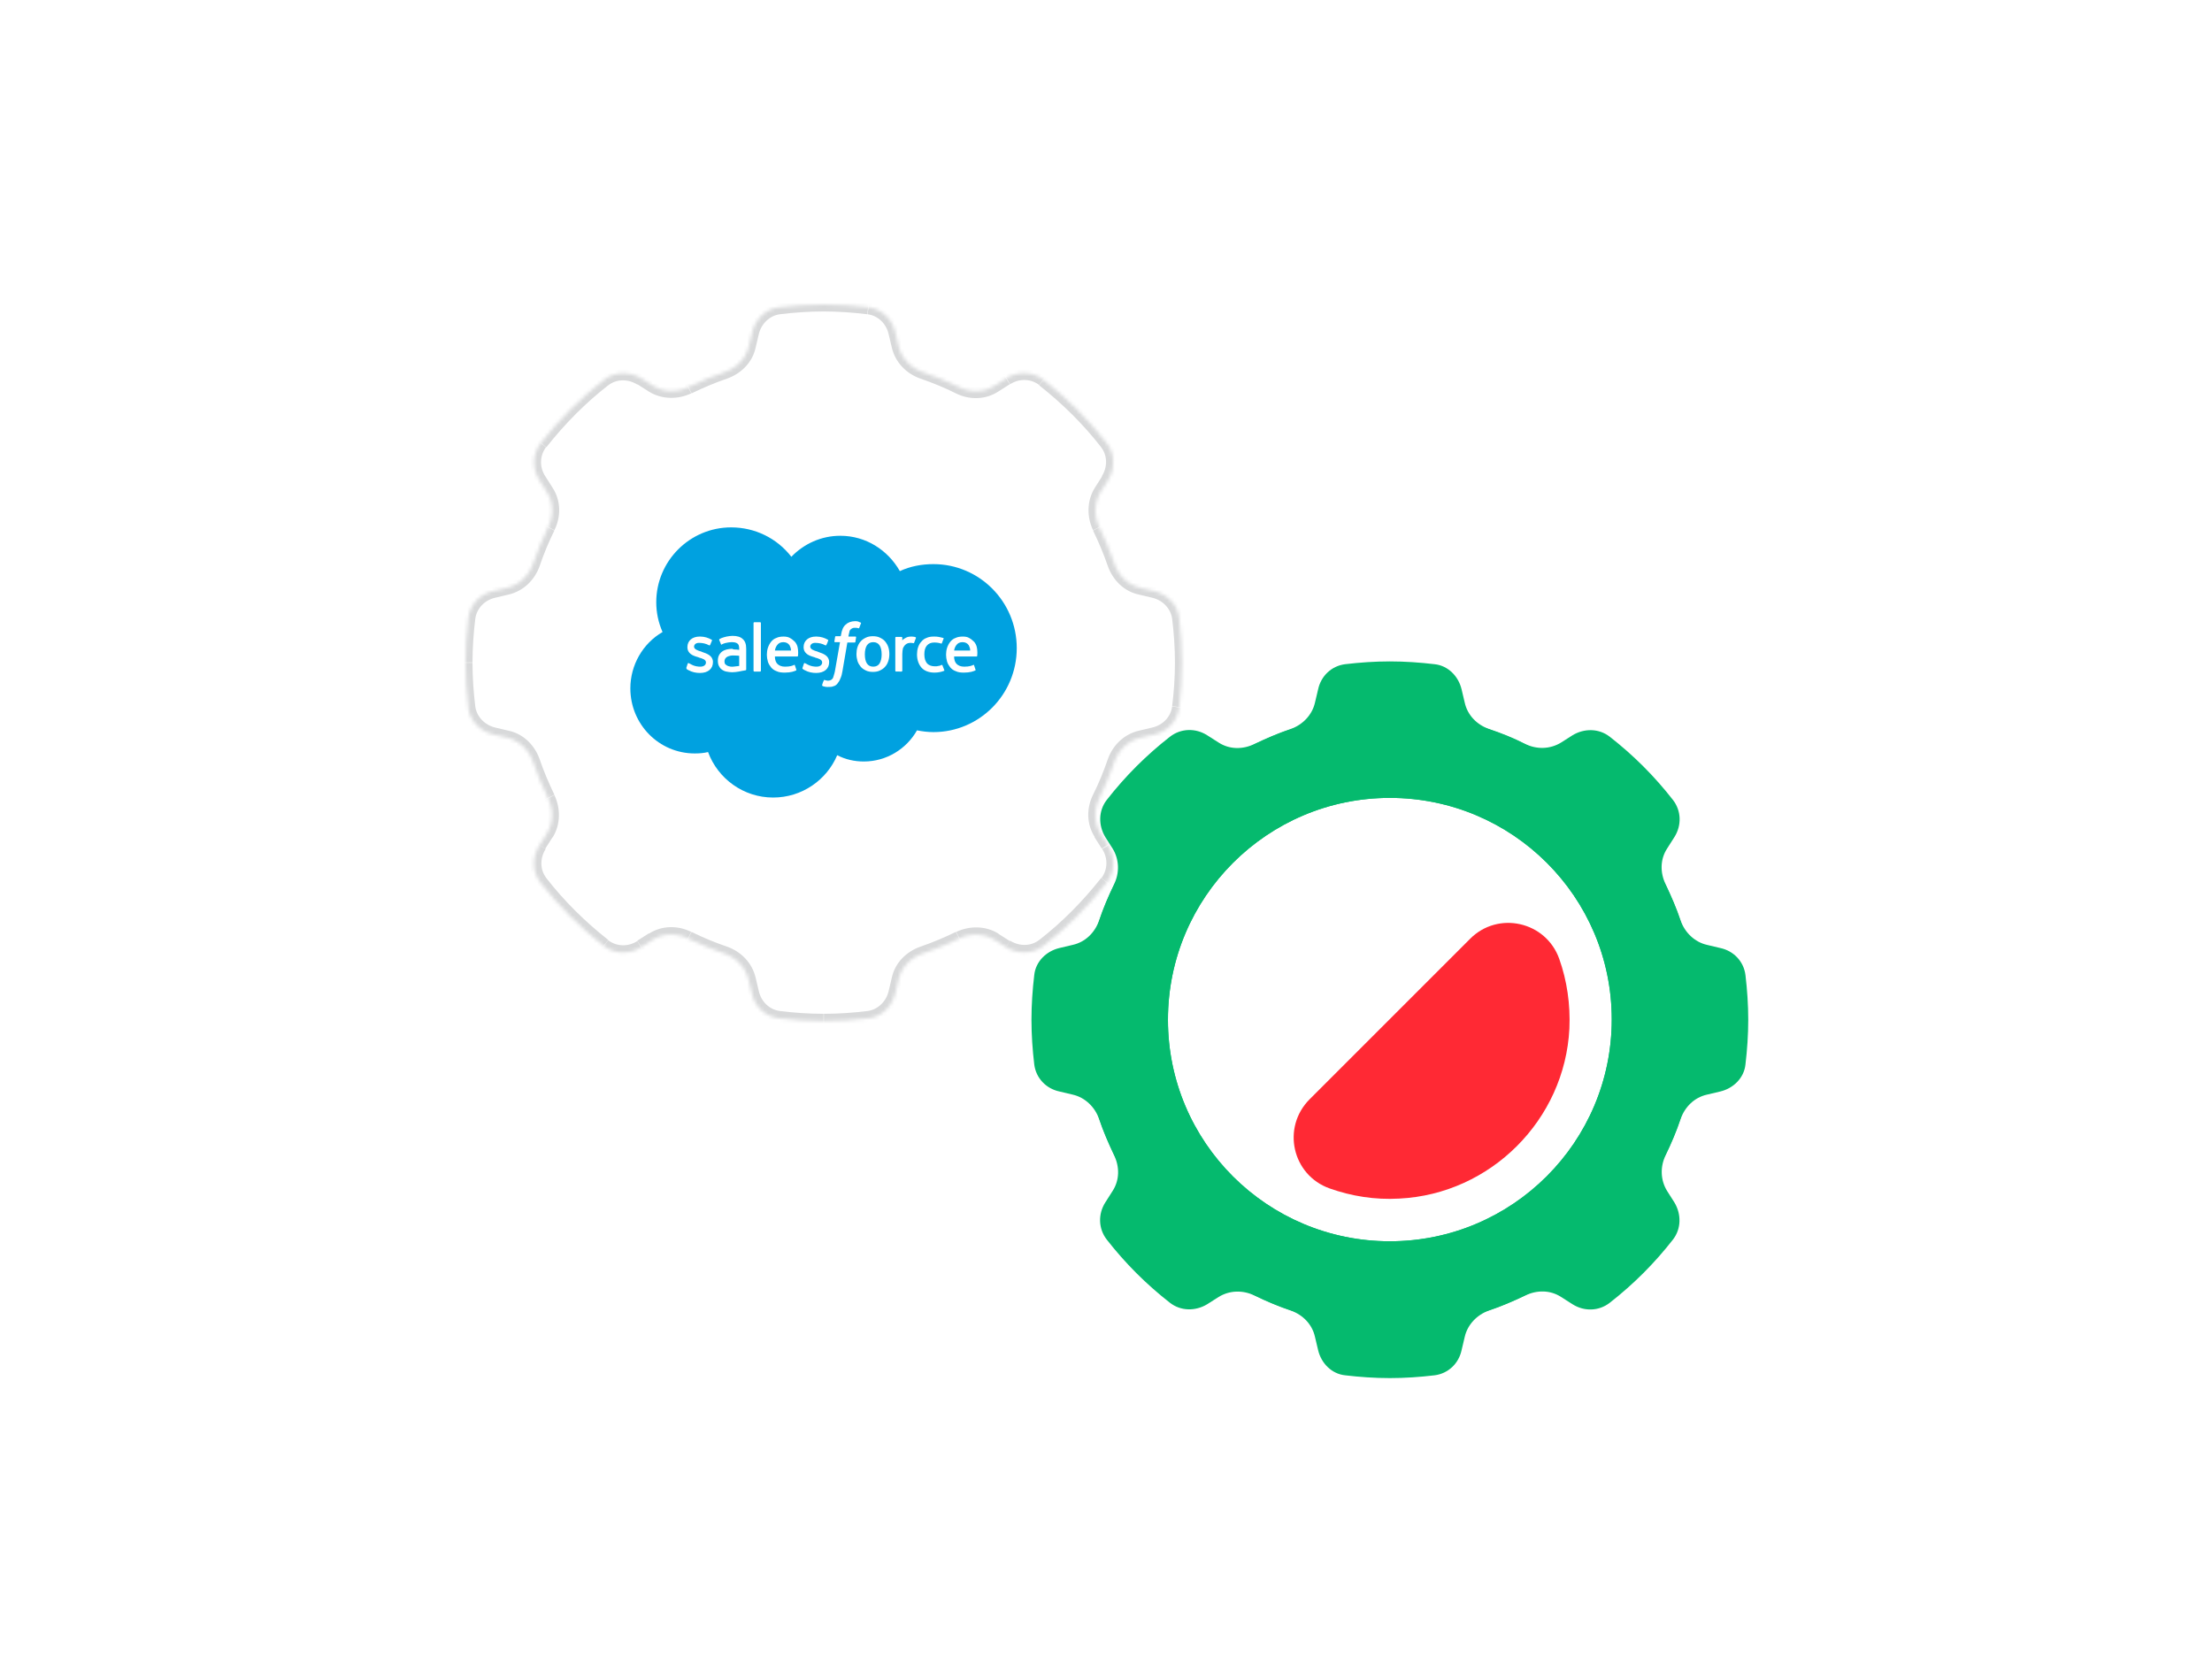 <?xml version="1.0" encoding="utf-8"?>
<!-- Generator: Adobe Illustrator 24.1.0, SVG Export Plug-In . SVG Version: 6.00 Build 0)  -->
<svg version="1.1" id="Layer_1" xmlns="http://www.w3.org/2000/svg" xmlns:xlink="http://www.w3.org/1999/xlink" x="0px" y="0px"
	 viewBox="0 0 632 480" style="enable-background:new 0 0 632 480;" xml:space="preserve">
<style type="text/css">
	.st0{fill-rule:evenodd;clip-rule:evenodd;fill:#FFFFFF;}
	.st1{fill-rule:evenodd;clip-rule:evenodd;fill:#FFFFFF;filter:url(#Adobe_OpacityMaskFilter);}
	.st2{mask:url(#path-2-inside-1_1_);fill:#D8D9DA;}
	.st3{fill:#FFFFFF;}
	.st4{fill-rule:evenodd;clip-rule:evenodd;fill:#05BA6E;}
	.st5{fill:#FF2934;}
	.st6{fill-rule:evenodd;clip-rule:evenodd;fill:#00A1E0;}
</style>
<g>
	<path class="st0" d="M248.1,87.8c3.9,0.5,6.9,3.4,7.7,7.2l0.9,3.8c0.8,3.5,3.5,6.3,6.9,7.5c3.6,1.2,7,2.7,10.4,4.3
		c3.3,1.6,7.1,1.6,10.2-0.4l3.3-2.1c3.3-2.1,7.5-2,10.6,0.4c6.8,5.3,12.8,11.3,18.1,18.1c2.4,3.1,2.4,7.3,0.4,10.6l-2.1,3.3
		c-1.9,3.1-2,6.9-0.4,10.2c1.6,3.3,3.1,6.8,4.3,10.4c1.2,3.4,3.9,6.1,7.5,6.9l3.8,0.9c3.8,0.9,6.8,3.9,7.2,7.7
		c0.5,4.2,0.8,8.5,0.8,12.8c0,4.3-0.3,8.6-0.8,12.8c-0.5,3.9-3.4,6.9-7.2,7.7l-3.8,0.9c-3.5,0.8-6.3,3.5-7.5,6.9
		c-1.2,3.6-2.7,7-4.3,10.4c-1.6,3.3-1.6,7.1,0.4,10.2l2.1,3.3c2.1,3.3,2,7.5-0.4,10.6c-5.3,6.8-11.3,12.8-18.1,18.1
		c-3.1,2.4-7.3,2.4-10.6,0.4l-3.3-2.1c-3.1-1.9-6.9-2-10.2-0.4c-3.3,1.6-6.8,3.1-10.4,4.3c-3.4,1.2-6.1,3.9-6.9,7.5l-0.9,3.8
		c-0.9,3.8-3.9,6.8-7.7,7.2c-4.2,0.5-8.5,0.8-12.8,0.8c-4.3,0-8.6-0.3-12.8-0.8c-3.9-0.5-6.9-3.4-7.7-7.2l-0.9-3.8
		c-0.8-3.5-3.5-6.3-6.9-7.5c-3.6-1.2-7-2.7-10.4-4.3c-3.3-1.6-7.1-1.6-10.2,0.4l-3.3,2.1c-3.3,2.1-7.5,2-10.6-0.4
		c-6.8-5.3-12.8-11.3-18.1-18.1c-2.4-3.1-2.4-7.3-0.3-10.6l2.1-3.3c1.9-3.1,2-6.9,0.4-10.2c-1.6-3.3-3.1-6.8-4.3-10.4
		c-1.2-3.4-3.9-6.1-7.5-6.9l-3.8-0.9c-3.8-0.9-6.8-3.9-7.2-7.7c-0.5-4.2-0.8-8.5-0.8-12.8c0-4.3,0.3-8.6,0.8-12.8
		c0.5-3.9,3.4-6.9,7.2-7.7l3.8-0.9c3.5-0.8,6.3-3.5,7.5-6.9c1.2-3.6,2.7-7,4.3-10.4c1.6-3.3,1.6-7.1-0.4-10.2l-2.1-3.3
		c-2.1-3.3-2-7.5,0.4-10.6c5.3-6.8,11.3-12.8,18.1-18.1c3.1-2.4,7.3-2.4,10.6-0.4l3.3,2.1c3.1,1.9,6.9,2,10.2,0.4
		c3.3-1.6,6.8-3.1,10.4-4.3c3.4-1.2,6.1-3.9,6.9-7.5l0.9-3.8c0.9-3.8,3.9-6.8,7.7-7.2c4.2-0.5,8.5-0.8,12.8-0.8
		C239.7,87,243.9,87.3,248.1,87.8z"/>
	<defs>
		<filter id="Adobe_OpacityMaskFilter" filterUnits="userSpaceOnUse" x="131" y="85" width="208.7" height="208.7">
			<feColorMatrix  type="matrix" values="1 0 0 0 0  0 1 0 0 0  0 0 1 0 0  0 0 0 1 0"/>
		</filter>
	</defs>
	<mask maskUnits="userSpaceOnUse" x="131" y="85" width="208.7" height="208.7" id="path-2-inside-1_1_">
		<path class="st1" d="M248.1,87.8c3.9,0.5,6.9,3.4,7.7,7.2l0.9,3.8c0.8,3.5,3.5,6.3,6.9,7.5c3.6,1.2,7,2.7,10.4,4.3
			c3.3,1.6,7.1,1.6,10.2-0.4l3.3-2.1c3.3-2.1,7.5-2,10.6,0.4c6.8,5.3,12.8,11.3,18.1,18.1c2.4,3.1,2.4,7.3,0.4,10.6l-2.1,3.3
			c-1.9,3.1-2,6.9-0.4,10.2c1.6,3.3,3.1,6.8,4.3,10.4c1.2,3.4,3.9,6.1,7.5,6.9l3.8,0.9c3.8,0.9,6.8,3.9,7.2,7.7
			c0.5,4.2,0.8,8.5,0.8,12.8c0,4.3-0.3,8.6-0.8,12.8c-0.5,3.9-3.4,6.9-7.2,7.7l-3.8,0.9c-3.5,0.8-6.3,3.5-7.5,6.9
			c-1.2,3.6-2.7,7-4.3,10.4c-1.6,3.3-1.6,7.1,0.4,10.2l2.1,3.3c2.1,3.3,2,7.5-0.4,10.6c-5.3,6.8-11.3,12.8-18.1,18.1
			c-3.1,2.4-7.3,2.4-10.6,0.4l-3.3-2.1c-3.1-1.9-6.9-2-10.2-0.4c-3.3,1.6-6.8,3.1-10.4,4.3c-3.4,1.2-6.1,3.9-6.9,7.5l-0.9,3.8
			c-0.9,3.8-3.9,6.8-7.7,7.2c-4.2,0.5-8.5,0.8-12.8,0.8c-4.3,0-8.6-0.3-12.8-0.8c-3.9-0.5-6.9-3.4-7.7-7.2l-0.9-3.8
			c-0.8-3.5-3.5-6.3-6.9-7.5c-3.6-1.2-7-2.7-10.4-4.3c-3.3-1.6-7.1-1.6-10.2,0.4l-3.3,2.1c-3.3,2.1-7.5,2-10.6-0.4
			c-6.8-5.3-12.8-11.3-18.1-18.1c-2.4-3.1-2.4-7.3-0.3-10.6l2.1-3.3c1.9-3.1,2-6.9,0.4-10.2c-1.6-3.3-3.1-6.8-4.3-10.4
			c-1.2-3.4-3.9-6.1-7.5-6.9l-3.8-0.9c-3.8-0.9-6.8-3.9-7.2-7.7c-0.5-4.2-0.8-8.5-0.8-12.8c0-4.3,0.3-8.6,0.8-12.8
			c0.5-3.9,3.4-6.9,7.2-7.7l3.8-0.9c3.5-0.8,6.3-3.5,7.5-6.9c1.2-3.6,2.7-7,4.3-10.4c1.6-3.3,1.6-7.1-0.4-10.2l-2.1-3.3
			c-2.1-3.3-2-7.5,0.4-10.6c5.3-6.8,11.3-12.8,18.1-18.1c3.1-2.4,7.3-2.4,10.6-0.4l3.3,2.1c3.1,1.9,6.9,2,10.2,0.4
			c3.3-1.6,6.8-3.1,10.4-4.3c3.4-1.2,6.1-3.9,6.9-7.5l0.9-3.8c0.9-3.8,3.9-6.8,7.7-7.2c4.2-0.5,8.5-0.8,12.8-0.8
			C239.7,87,243.9,87.3,248.1,87.8z"/>
	</mask>
	<path class="st2" d="M214.8,95l-1.9-0.4L214.8,95z M214,98.8l2,0.4L214,98.8z M172.6,108.5l-1.2-1.6L172.6,108.5z M154.1,137.2
		l-1.7,1.1L154.1,137.2z M156.6,150.7l1.8,0.9L156.6,150.7z M156.2,140.5l1.7-1.1L156.2,140.5z M144.8,168l0.4,2L144.8,168z
		 M152.3,161l-1.9-0.6L152.3,161z M133.8,176.5l-2-0.2L133.8,176.5z M141,168.8l-0.4-2L141,168.8z M141,209.9l-0.4,2L141,209.9z
		 M154.5,252.1l1.6-1.2L154.5,252.1z M154.1,241.5l-1.7-1.1L154.1,241.5z M172.6,270.2l-1.2,1.6L172.6,270.2z M196.7,268.1l-0.9,1.8
		L196.7,268.1z M186.5,268.5l-1.1-1.7L186.5,268.5z M222.5,290.9l0.2-2L222.5,290.9z M214.8,283.7l-2,0.4L214.8,283.7z M263.7,272.4
		l-0.6-1.9L263.7,272.4z M284.2,268.5l-1.1,1.7L284.2,268.5z M274,268.1l0.9,1.8L274,268.1z M298.1,270.2l1.2,1.6L298.1,270.2z
		 M287.5,270.5l-1.1,1.7L287.5,270.5z M316.5,241.5l1.7-1.1L316.5,241.5z M316.2,252.1l1.6,1.2L316.2,252.1z M325.9,210.7l-0.4-2
		L325.9,210.7z M318.4,217.7l-1.9-0.6L318.4,217.7z M318.4,161l1.9-0.6L318.4,161z M325.9,168l-0.4,2L325.9,168z M314.5,140.5
		l-1.7-1.1L314.5,140.5z M314.1,150.7l1.8-0.9L314.1,150.7z M316.5,137.2l-1.7-1.1L316.5,137.2z M287.5,108.1l1.1,1.7L287.5,108.1z
		 M298.1,108.5l-1.2,1.6L298.1,108.5z M274,110.6l0.9-1.8L274,110.6z M284.2,110.2l-1.1-1.7L284.2,110.2z M152.3,217.7l-1.9,0.6
		L152.3,217.7z M144.8,210.7l0.4-2L144.8,210.7z M255.9,95l-2,0.4L255.9,95z M314.1,228l-1.8-0.9L314.1,228z M314.5,238.2l-1.7,1.1
		L314.5,238.2z M156.6,228l-1.8,0.9L156.6,228z M256.7,98.8l-2,0.4L256.7,98.8z M263.7,106.3l-0.6,1.9L263.7,106.3z M258.7,98.4
		l-0.9-3.8l-3.9,0.9l0.9,3.8L258.7,98.4z M274.9,108.8c-3.4-1.7-7-3.2-10.6-4.4l-1.3,3.8c3.5,1.2,6.9,2.6,10.1,4.2L274.9,108.8z
		 M286.4,106.4l-3.3,2.1l2.1,3.4l3.3-2.1L286.4,106.4z M296.9,110.1c6.6,5.2,12.6,11.1,17.8,17.8l3.2-2.5
		c-5.4-6.9-11.6-13.1-18.5-18.5L296.9,110.1z M316.2,141.5l2.1-3.3l-3.4-2.1l-2.1,3.3L316.2,141.5z M320.3,160.4
		c-1.2-3.6-2.7-7.2-4.4-10.6l-3.6,1.8c1.6,3.3,3,6.6,4.2,10.1L320.3,160.4z M330.1,166.9l-3.8-0.9l-0.9,3.9l3.8,0.9L330.1,166.9z
		 M334.9,176.8c0.5,4.1,0.8,8.3,0.8,12.5h4c0-4.4-0.3-8.8-0.8-13L334.9,176.8z M335.7,189.3c0,4.3-0.3,8.4-0.8,12.5l4,0.5
		c0.5-4.3,0.8-8.6,0.8-13H335.7z M326.3,212.7l3.8-0.9l-0.9-3.9l-3.8,0.9L326.3,212.7z M315.9,228.9c1.7-3.4,3.2-7,4.4-10.6
		l-3.8-1.3c-1.2,3.5-2.6,6.9-4.2,10.1L315.9,228.9z M318.2,240.4l-2.1-3.3l-3.4,2.1l2.1,3.3L318.2,240.4z M314.6,250.9
		c-5.2,6.6-11.1,12.6-17.8,17.8l2.5,3.2c6.9-5.4,13.1-11.6,18.5-18.5L314.6,250.9z M283.1,270.2l3.3,2.1l2.1-3.4l-3.3-2.1
		L283.1,270.2z M264.3,274.3c3.6-1.2,7.2-2.7,10.6-4.4l-1.8-3.6c-3.3,1.6-6.6,3-10.1,4.2L264.3,274.3z M257.8,284.1l0.9-3.8
		l-3.9-0.9l-0.9,3.8L257.8,284.1z M247.9,288.9c-4.1,0.5-8.3,0.8-12.5,0.8v4c4.4,0,8.8-0.3,13-0.8L247.9,288.9z M235.3,289.7
		c-4.3,0-8.4-0.3-12.5-0.8l-0.5,4c4.3,0.5,8.6,0.8,13,0.8V289.7z M212,280.3l0.9,3.8l3.9-0.9l-0.9-3.8L212,280.3z M195.8,269.9
		c3.4,1.7,7,3.2,10.6,4.4l1.3-3.8c-3.5-1.2-6.9-2.6-10.1-4.2L195.8,269.9z M184.2,272.2l3.3-2.1l-2.1-3.4l-3.3,2.1L184.2,272.2z
		 M173.8,268.6c-6.6-5.2-12.6-11.1-17.8-17.8l-3.2,2.5c5.4,6.9,11.6,13.1,18.5,18.5L173.8,268.6z M154.5,237.1l-2.1,3.3l3.4,2.1
		l2.1-3.3L154.5,237.1z M150.4,218.3c1.2,3.6,2.7,7.2,4.4,10.6l3.6-1.8c-1.6-3.3-3-6.6-4.2-10.1L150.4,218.3z M140.6,211.8l3.8,0.9
		l0.9-3.9l-3.8-0.9L140.6,211.8z M135.8,201.9c-0.5-4.1-0.8-8.3-0.8-12.5h-4c0,4.4,0.3,8.8,0.8,13L135.8,201.9z M135,189.3
		c0-4.2,0.3-8.4,0.8-12.5l-4-0.5c-0.5,4.3-0.8,8.6-0.8,13H135z M144.4,166l-3.8,0.9l0.9,3.9l3.8-0.9L144.4,166z M154.8,149.8
		c-1.7,3.4-3.2,7-4.4,10.6l3.8,1.3c1.2-3.5,2.6-6.9,4.2-10.1L154.8,149.8z M152.4,138.2l2.1,3.3l3.4-2.1l-2.1-3.3L152.4,138.2z
		 M156.1,127.8c5.2-6.6,11.1-12.6,17.8-17.8l-2.5-3.2c-6.9,5.4-13.1,11.6-18.5,18.5L156.1,127.8z M187.5,108.5l-3.3-2.1l-2.1,3.4
		l3.3,2.1L187.5,108.5z M206.4,104.4c-3.6,1.2-7.2,2.7-10.6,4.4l1.8,3.6c3.3-1.6,6.6-3,10.1-4.2L206.4,104.4z M212.9,94.6l-0.9,3.8
		l3.9,0.9l0.9-3.8L212.9,94.6z M222.8,89.8c4.1-0.5,8.3-0.8,12.5-0.8v-4c-4.4,0-8.8,0.3-13,0.8L222.8,89.8z M235.3,89
		c4.2,0,8.4,0.3,12.5,0.8l0.5-4c-4.3-0.5-8.6-0.8-13-0.8V89z M216.8,95.5c0.7-3,3.1-5.3,6-5.7l-0.5-4c-4.8,0.6-8.4,4.2-9.4,8.8
		L216.8,95.5z M207.7,108.2c4-1.4,7.3-4.6,8.2-8.9l-3.9-0.9c-0.6,2.8-2.8,5-5.6,6L207.7,108.2z M185.4,111.9
		c3.7,2.3,8.3,2.3,12.1,0.5l-1.8-3.6c-2.7,1.3-5.8,1.3-8.2-0.3L185.4,111.9z M173.8,110.1c2.3-1.8,5.6-1.9,8.3-0.2l2.1-3.4
		c-3.9-2.5-9.1-2.5-12.9,0.5L173.8,110.1z M155.8,136.1c-1.7-2.6-1.6-5.9,0.2-8.3l-3.2-2.5c-2.9,3.8-2.9,8.9-0.5,12.9L155.8,136.1z
		 M158.4,151.5c1.9-3.8,1.9-8.4-0.5-12.1l-3.4,2.1c1.5,2.4,1.6,5.5,0.3,8.2L158.4,151.5z M145.3,169.9c4.3-1,7.5-4.2,8.9-8.2
		l-3.8-1.3c-1,2.8-3.2,5-6,5.6L145.3,169.9z M135.8,176.8c0.4-2.9,2.6-5.3,5.7-6l-0.9-3.9c-4.5,1-8.2,4.7-8.8,9.4L135.8,176.8z
		 M141.5,207.9c-3-0.7-5.3-3.1-5.7-6l-4,0.5c0.6,4.8,4.2,8.4,8.8,9.4L141.5,207.9z M156.1,250.9c-1.8-2.3-1.9-5.6-0.2-8.3l-3.4-2.1
		c-2.5,3.9-2.5,9.1,0.5,12.9L156.1,250.9z M182.1,268.9c-2.6,1.7-5.9,1.6-8.3-0.2l-2.5,3.2c3.8,2.9,8.9,2.9,12.9,0.5L182.1,268.9z
		 M197.5,266.3c-3.8-1.9-8.4-1.9-12.1,0.5l2.1,3.4c2.4-1.5,5.5-1.6,8.2-0.3L197.5,266.3z M215.9,279.4c-1-4.3-4.2-7.5-8.2-8.9
		l-1.3,3.8c2.8,1,5,3.2,5.6,6L215.9,279.4z M222.8,288.9c-2.9-0.4-5.3-2.6-6-5.7l-3.9,0.9c1,4.5,4.7,8.2,9.4,8.8L222.8,288.9z
		 M253.9,283.2c-0.7,3-3.1,5.3-6,5.7l0.5,4c4.8-0.6,8.4-4.2,9.4-8.8L253.9,283.2z M263,270.5c-4,1.4-7.3,4.6-8.2,8.9l3.9,0.9
		c0.6-2.8,2.8-5,5.6-6L263,270.5z M285.3,266.8c-3.7-2.3-8.3-2.3-12.1-0.5l1.8,3.6c2.7-1.3,5.8-1.3,8.2,0.3L285.3,266.8z
		 M296.9,268.6c-2.3,1.8-5.6,1.9-8.3,0.2l-2.1,3.4c3.9,2.5,9.1,2.5,12.9-0.5L296.9,268.6z M314.9,242.6c1.7,2.6,1.6,5.9-0.2,8.3
		l3.2,2.5c2.9-3.8,2.9-8.9,0.5-12.9L314.9,242.6z M325.4,208.8c-4.3,1-7.5,4.2-8.9,8.2l3.8,1.3c1-2.8,3.2-5,6-5.6L325.4,208.8z
		 M334.9,201.9c-0.4,2.9-2.6,5.3-5.7,6l0.9,3.9c4.5-1,8.2-4.7,8.8-9.4L334.9,201.9z M329.2,170.8c3,0.7,5.3,3.1,5.7,6l4-0.5
		c-0.6-4.8-4.2-8.4-8.8-9.4L329.2,170.8z M316.5,161.7c1.4,4,4.6,7.3,8.9,8.2l0.9-3.9c-2.8-0.6-5-2.8-6-5.6L316.5,161.7z
		 M312.8,139.4c-2.3,3.7-2.3,8.3-0.5,12.1l3.6-1.8c-1.3-2.7-1.3-5.8,0.3-8.2L312.8,139.4z M314.6,127.8c1.8,2.3,1.9,5.6,0.2,8.3
		l3.4,2.1c2.5-3.9,2.5-9.1-0.5-12.9L314.6,127.8z M288.6,109.8c2.6-1.7,5.9-1.6,8.3,0.2l2.5-3.2c-3.8-2.9-8.9-2.9-12.9-0.5
		L288.6,109.8z M273.1,112.4c3.8,1.9,8.4,1.9,12.1-0.5l-2.1-3.4c-2.4,1.5-5.5,1.6-8.2,0.3L273.1,112.4z M154.2,217
		c-1.4-4-4.6-7.3-8.9-8.2l-0.9,3.9c2.8,0.6,5,2.8,6,5.6L154.2,217z M257.8,94.6c-1-4.5-4.7-8.2-9.4-8.8l-0.5,4
		c2.9,0.4,5.3,2.6,6,5.7L257.8,94.6z M312.3,227.1c-1.9,3.8-1.9,8.4,0.5,12.1l3.4-2.1c-1.5-2.4-1.6-5.5-0.3-8.2L312.3,227.1z
		 M157.9,239.3c2.3-3.7,2.3-8.3,0.5-12.1l-3.6,1.8c1.3,2.7,1.3,5.8-0.3,8.2L157.9,239.3z M254.8,99.3c1,4.3,4.2,7.5,8.2,8.9l1.3-3.8
		c-2.8-1-5-3.2-5.6-6L254.8,99.3z"/>
</g>
<g>
	<path class="st3" d="M470.2,291.3c0,40.4-32.7,73.1-73.1,73.1c-40.4,0-73.1-32.7-73.1-73.1c0-40.4,32.7-73.1,73.1-73.1
		C437.5,218.2,470.2,251,470.2,291.3z"/>
	<path class="st4" d="M397.1,354.7c35,0,63.4-28.4,63.4-63.4S432.1,228,397.1,228c-35,0-63.4,28.4-63.4,63.4
		S362.1,354.7,397.1,354.7z M397.1,379.1c48.4,0,87.7-39.3,87.7-87.7c0-48.4-39.3-87.7-87.7-87.7c-48.4,0-87.7,39.3-87.7,87.7
		C309.4,339.8,348.7,379.1,397.1,379.1z"/>
	<path class="st5" d="M379.9,339.6c6.2,2.2,12.9,3.3,19.9,2.9c26.1-1.3,47.3-22.5,48.6-48.6c0.3-7-0.7-13.7-2.9-19.9
		c-3.8-10.7-17.5-13.8-25.5-5.7l-45.8,45.8C366.1,322.2,369.2,335.8,379.9,339.6z"/>
	<path class="st4" d="M425.4,208.3c-3.4-1.2-6.1-3.9-6.9-7.5l-0.9-3.8c-0.9-3.8-3.9-6.8-7.7-7.2c-4.2-0.5-8.5-0.8-12.8-0.8
		c-4.3,0-8.6,0.3-12.8,0.8c-3.9,0.5-6.9,3.4-7.7,7.2l-0.9,3.8c-0.8,3.5-3.5,6.3-6.9,7.5c-3.6,1.2-7,2.7-10.4,4.3
		c-3.3,1.6-7.1,1.6-10.2-0.4l-3.3-2.1c-3.3-2.1-7.5-2-10.6,0.4c-6.8,5.3-12.8,11.3-18.1,18.1c-2.4,3.1-2.4,7.3-0.4,10.6l2.1,3.3
		c1.9,3.1,2,6.9,0.4,10.2c-1.6,3.3-3.1,6.8-4.3,10.4c-1.2,3.4-3.9,6.1-7.5,6.9l-3.8,0.9c-3.8,0.9-6.8,3.9-7.2,7.7
		c-0.5,4.2-0.8,8.5-0.8,12.8c0,4.3,0.3,8.6,0.8,12.8c0.5,3.9,3.4,6.9,7.2,7.7l3.8,0.9c3.5,0.8,6.3,3.5,7.5,6.9
		c1.2,3.6,2.7,7,4.3,10.4c1.6,3.3,1.6,7.1-0.4,10.2l-2.1,3.3c-2.1,3.3-2,7.5,0.4,10.6c5.3,6.8,11.3,12.8,18.1,18.1
		c3.1,2.4,7.3,2.4,10.6,0.4l3.3-2.1c3.1-1.9,6.9-2,10.2-0.4c3.3,1.6,6.8,3.1,10.4,4.3c3.4,1.2,6.1,3.9,6.9,7.5l0.9,3.8
		c0.9,3.8,3.9,6.8,7.7,7.2c4.2,0.5,8.5,0.8,12.8,0.8c4.3,0,8.6-0.3,12.8-0.8c3.9-0.5,6.9-3.4,7.7-7.2l0.9-3.8
		c0.8-3.5,3.5-6.3,6.9-7.5c3.6-1.2,7-2.7,10.4-4.3c3.3-1.6,7.1-1.6,10.2,0.4l3.3,2.1c3.3,2.1,7.5,2,10.6-0.4
		c6.8-5.3,12.8-11.3,18.1-18.1c2.4-3.1,2.4-7.3,0.4-10.6l-2.1-3.3c-1.9-3.1-2-6.9-0.4-10.2c1.6-3.3,3.1-6.8,4.3-10.4
		c1.2-3.4,3.9-6.1,7.5-6.9l3.8-0.9c3.8-0.9,6.8-3.9,7.2-7.7c0.5-4.2,0.8-8.5,0.8-12.8c0-4.3-0.3-8.6-0.8-12.8
		c-0.5-3.9-3.4-6.9-7.2-7.7l-3.8-0.9c-3.5-0.8-6.3-3.5-7.5-6.9c-1.2-3.6-2.7-7-4.3-10.4c-1.6-3.3-1.6-7.1,0.4-10.2l2.1-3.3
		c2.1-3.3,2-7.5-0.4-10.6c-5.3-6.8-11.3-12.8-18.1-18.1c-3.1-2.4-7.3-2.4-10.6-0.4l-3.3,2.1c-3.1,1.9-6.9,2-10.2,0.4
		C432.5,210.9,429,209.5,425.4,208.3z M397.1,354.7c35,0,63.4-28.4,63.4-63.4S432.1,228,397.1,228c-35,0-63.4,28.4-63.4,63.4
		S362.1,354.7,397.1,354.7z"/>
</g>
<g>
	<path class="st6" d="M226.1,159.1c3.6-3.7,8.5-6,14-6c7.3,0,13.6,4.1,17,10.1c3-1.4,6.3-2,9.6-2c13.1,0,23.8,10.7,23.8,24
		c0,13.3-10.7,24-23.8,24c-1.6,0-3.2-0.2-4.7-0.5c-3,5.3-8.7,8.9-15.2,8.9c-2.7,0-5.3-0.6-7.6-1.8c-3,7.1-10.1,12.1-18.3,12.1
		c-8.5,0-15.8-5.4-18.6-13c-1.2,0.3-2.5,0.4-3.8,0.4c-10.2,0-18.4-8.3-18.4-18.6c0-6.6,3.5-12.8,9.2-16.1c-1.2-2.7-1.8-5.6-1.8-8.5
		c0-11.8,9.6-21.4,21.4-21.4C215.7,150.7,222,153.8,226.1,159.1"/>
	<path class="st0" d="M196.1,190.8l0.4-1.2c0.1-0.2,0.2-0.1,0.3-0.1c0.1,0.1,0.2,0.1,0.4,0.2c1.3,0.8,2.5,0.8,2.9,0.8
		c1,0,1.6-0.5,1.6-1.2v0c0-0.8-0.9-1.1-2-1.4l-0.2-0.1c-1.5-0.4-3.1-1-3.1-2.9v0c0-1.8,1.4-3,3.5-3l0.2,0c1.2,0,2.4,0.4,3.2,0.9
		c0.1,0,0.2,0.1,0.1,0.3l-0.5,1.2c-0.1,0.2-0.3,0.1-0.3,0.1c-0.9-0.5-1.9-0.7-2.9-0.7c-0.9,0-1.4,0.5-1.4,1.1v0c0,0.7,1,1.1,2.1,1.4
		l0.2,0.1c1.5,0.5,3.1,1.1,3.1,2.9v0c0,1.9-1.4,3.1-3.7,3.1c-1.1,0-2.2-0.2-3.3-0.8c-0.2-0.1-0.4-0.2-0.6-0.4
		C196.2,191,196.1,191,196.1,190.8L196.1,190.8z M229.3,190.8l0.4-1.2c0.1-0.2,0.3-0.1,0.3-0.1c0.1,0.1,0.2,0.1,0.4,0.2
		c1.3,0.8,2.5,0.8,2.9,0.8c1,0,1.6-0.5,1.6-1.2v0c0-0.8-0.9-1.1-2-1.4l-0.2-0.1c-1.5-0.4-3.1-1-3.1-2.9v0c0-1.8,1.4-3,3.5-3l0.2,0
		c1.2,0,2.4,0.4,3.2,0.9c0.1,0,0.2,0.1,0.1,0.3c0,0.1-0.4,1.1-0.5,1.2c-0.1,0.2-0.3,0.1-0.3,0.1c-0.9-0.5-1.9-0.7-2.9-0.7
		c-0.9,0-1.4,0.5-1.4,1.1v0c0,0.7,1,1.1,2.1,1.4l0.2,0.1c1.5,0.5,3.1,1.1,3.1,2.9v0c0,1.9-1.4,3.1-3.7,3.1c-1.1,0-2.2-0.2-3.3-0.8
		c-0.2-0.1-0.4-0.2-0.6-0.4C229.3,191,229.2,191,229.3,190.8z M253.8,184.9c0.2,0.6,0.3,1.3,0.3,2c0,0.7-0.1,1.4-0.3,2
		c-0.2,0.6-0.5,1.2-0.9,1.6c-0.4,0.5-0.9,0.8-1.5,1.1c-0.6,0.3-1.3,0.4-2,0.4s-1.4-0.1-2-0.4c-0.6-0.3-1.1-0.6-1.5-1.1
		c-0.4-0.5-0.7-1-0.9-1.6c-0.2-0.7-0.3-1.3-0.3-2c0-0.7,0.1-1.4,0.3-2c0.2-0.6,0.5-1.2,0.9-1.6c0.4-0.5,0.9-0.8,1.5-1.1
		c0.6-0.3,1.3-0.4,2-0.4s1.4,0.1,2,0.4c0.6,0.3,1.1,0.6,1.5,1.1C253.3,183.8,253.6,184.3,253.8,184.9z M251.9,187
		c0-1.1-0.2-2-0.6-2.6c-0.4-0.6-1-0.9-1.8-0.9s-1.4,0.3-1.8,0.9c-0.4,0.6-0.6,1.5-0.6,2.6c0,1.1,0.2,2,0.6,2.6
		c0.4,0.6,1,0.9,1.8,0.9s1.4-0.3,1.8-0.9C251.7,188.9,251.9,188.1,251.9,187z M269.3,190.2l0.5,1.3c0.1,0.2-0.1,0.2-0.1,0.2
		c-0.7,0.3-1.7,0.5-2.7,0.5c-1.6,0-2.9-0.5-3.7-1.4c-0.8-0.9-1.3-2.2-1.3-3.8c0-0.7,0.1-1.4,0.3-2c0.2-0.6,0.5-1.2,0.9-1.6
		c0.4-0.5,0.9-0.9,1.5-1.1c0.6-0.3,1.3-0.4,2.1-0.4c0.5,0,1,0,1.4,0.1c0.4,0.1,1,0.2,1.3,0.3c0,0,0.2,0.1,0.1,0.2
		c-0.2,0.5-0.3,0.8-0.5,1.3c-0.1,0.2-0.2,0.1-0.2,0.1c-0.6-0.2-1.2-0.3-2-0.3c-0.9,0-1.6,0.3-2.1,0.9c-0.5,0.6-0.7,1.4-0.7,2.5
		c0,1.2,0.3,2,0.8,2.6c0.5,0.5,1.2,0.8,2.2,0.8c0.4,0,0.7,0,1-0.1c0.3,0,0.6-0.1,0.9-0.3C269.1,190,269.3,190,269.3,190.2z
		 M279,184.6c0.4,1.4,0.2,2.7,0.2,2.8c0,0.2-0.2,0.2-0.2,0.2l-6.4,0c0,1,0.3,1.7,0.7,2.1c0.5,0.5,1.2,0.8,2.2,0.8
		c1.5,0,2.2-0.3,2.6-0.5c0,0,0.2-0.1,0.2,0.1l0.4,1.2c0.1,0.2,0,0.3-0.1,0.3c-0.4,0.2-1.4,0.6-3.2,0.6c-0.9,0-1.7-0.1-2.3-0.4
		c-0.6-0.2-1.2-0.6-1.6-1.1c-0.4-0.5-0.7-1-0.9-1.6c-0.2-0.7-0.3-1.4-0.3-2c0-0.7,0.1-1.4,0.3-2c0.2-0.6,0.5-1.2,0.9-1.7
		c0.4-0.5,0.9-0.9,1.5-1.1c0.6-0.3,1.3-0.4,2.1-0.4c0.7,0,1.3,0.1,1.8,0.4c0.4,0.2,0.8,0.5,1.2,0.9C278.4,183.4,278.8,184,279,184.6
		L279,184.6z M272.6,185.9h4.6c0-0.6-0.2-1.1-0.4-1.5c-0.4-0.6-1-0.9-1.8-0.9c-0.8,0-1.4,0.3-1.8,0.9
		C272.9,184.8,272.7,185.3,272.6,185.9L272.6,185.9z M227.8,184.6c0.4,1.4,0.2,2.7,0.2,2.8c0,0.2-0.2,0.2-0.2,0.2l-6.4,0
		c0,1,0.3,1.7,0.7,2.1c0.5,0.5,1.2,0.8,2.2,0.8c1.5,0,2.2-0.3,2.6-0.5c0,0,0.2-0.1,0.2,0.1l0.4,1.2c0.1,0.2,0,0.3-0.1,0.3
		c-0.4,0.2-1.4,0.6-3.2,0.6c-0.9,0-1.7-0.1-2.3-0.4c-0.6-0.2-1.2-0.6-1.6-1.1c-0.4-0.5-0.7-1-0.9-1.6c-0.2-0.7-0.3-1.4-0.3-2
		c0-0.7,0.1-1.4,0.3-2c0.2-0.6,0.5-1.2,0.9-1.7c0.4-0.5,0.9-0.9,1.5-1.1c0.6-0.3,1.3-0.4,2.1-0.4c0.6,0,1.3,0.1,1.8,0.4
		c0.4,0.2,0.8,0.5,1.2,0.9C227.2,183.4,227.6,184,227.8,184.6z M221.4,185.9h4.6c0-0.6-0.2-1.1-0.4-1.5c-0.4-0.6-1-0.9-1.8-0.9
		c-0.8,0-1.4,0.3-1.8,0.9C221.7,184.8,221.5,185.3,221.4,185.9L221.4,185.9z M210.1,185.6c0,0,0.5,0,1.1,0.1v-0.3
		c0-0.9-0.2-1.3-0.5-1.5c-0.4-0.3-0.9-0.4-1.6-0.4c0,0-1.6,0-2.8,0.6c-0.1,0-0.1,0.1-0.1,0.1s-0.2,0.1-0.2-0.1l-0.5-1.2
		c-0.1-0.2,0.1-0.3,0.1-0.3c0.6-0.4,2-0.7,2-0.7c0.6-0.1,1.1-0.2,1.7-0.2c1.3,0,2.3,0.3,2.9,0.9c0.7,0.6,1,1.5,1,2.8l0,5.9
		c0,0,0,0.2-0.1,0.2c0,0-0.2,0.1-0.4,0.1c-0.2,0-1,0.2-1.6,0.3c-0.6,0.1-1.3,0.2-1.9,0.2c-0.6,0-1.2-0.1-1.7-0.2
		c-0.5-0.1-0.9-0.3-1.3-0.6c-0.4-0.3-0.6-0.6-0.8-1c-0.2-0.4-0.3-0.9-0.3-1.5c0-0.6,0.1-1.1,0.3-1.5c0.2-0.4,0.5-0.8,0.9-1.1
		c0.4-0.3,0.9-0.5,1.3-0.6c0.5-0.1,1-0.2,1.6-0.2C209.5,185.6,209.9,185.6,210.1,185.6L210.1,185.6z M207.6,190.1
		c0,0,0.6,0.5,1.9,0.4c0.9-0.1,1.7-0.2,1.7-0.2v-2.9c0,0-0.8-0.1-1.7-0.1c-1.3,0-1.9,0.5-1.9,0.5c-0.4,0.3-0.6,0.7-0.6,1.2
		c0,0.4,0.1,0.6,0.2,0.8C207.3,189.9,207.3,189.9,207.6,190.1z M261.7,182.3c-0.1,0.2-0.4,1.1-0.5,1.3c0,0.1-0.1,0.2-0.2,0.2
		c0,0-0.4-0.1-0.7-0.1c-0.2,0-0.6,0-0.9,0.1c-0.3,0.1-0.6,0.3-0.8,0.5c-0.2,0.2-0.4,0.5-0.6,0.9c-0.1,0.4-0.2,1-0.2,1.7v4.8
		c0,0.1-0.1,0.2-0.2,0.2c0,0,0,0,0,0H256c-0.1,0-0.2-0.1-0.2-0.2c0,0,0,0,0,0v-9.5c0-0.1,0.1-0.2,0.2-0.2h1.6c0.1,0,0.2,0.1,0.2,0.2
		v0.8c0.2-0.3,0.7-0.6,1.1-0.8c0.4-0.2,0.8-0.3,1.6-0.3c0.4,0,1,0.1,1.1,0.2C261.7,182.1,261.7,182.2,261.7,182.3
		C261.7,182.3,261.7,182.3,261.7,182.3z M245.9,177.9c0,0,0.2,0.1,0.1,0.2l-0.5,1.3c0,0.1-0.1,0.2-0.3,0.1c-0.3-0.1-0.6-0.1-0.9-0.1
		c-0.3,0-0.5,0-0.7,0.1c-0.2,0.1-0.4,0.2-0.5,0.3c-0.2,0.2-0.4,0.4-0.4,0.7c-0.2,0.7-0.3,1.4-0.3,1.4h2c0.2,0,0.2,0.1,0.2,0.2
		l-0.2,1.3c0,0.2-0.2,0.2-0.2,0.2h-2.1l-1.4,8.2c-0.1,0.7-0.3,1.5-0.6,2.1c-0.2,0.6-0.5,1-0.8,1.4c-0.3,0.4-0.7,0.7-1.2,0.8
		c-0.4,0.2-1,0.2-1.6,0.2c-0.3,0-0.6,0-0.9-0.1c-0.2,0-0.4-0.1-0.6-0.2c-0.1,0-0.1-0.1-0.1-0.3c0-0.1,0.4-1.2,0.5-1.3
		c0.1-0.2,0.2-0.1,0.2-0.1c0.1,0,0.2,0.1,0.3,0.1c0.2,0,0.4,0.1,0.5,0.1c0.3,0,0.5,0,0.8-0.1c0.3-0.1,0.4-0.2,0.6-0.4
		c0.2-0.2,0.3-0.5,0.4-0.9c0.1-0.4,0.3-0.9,0.4-1.6l1.4-8h-1.4c-0.2,0-0.2-0.1-0.2-0.2l0.2-1.3c0-0.2,0.2-0.2,0.2-0.2h1.4l0.1-0.4
		c0.2-1.3,0.6-2.3,1.3-2.9c0.6-0.6,1.6-1,2.7-1c0.3,0,0.6,0,0.9,0.1C245.5,177.8,245.7,177.8,245.9,177.9z M217.4,191.7
		c0,0.1-0.1,0.2-0.2,0.2h-1.7c-0.1,0-0.2-0.1-0.2-0.2v-13.7c0-0.1,0.1-0.2,0.2-0.2h1.7c0.1,0,0.2,0.1,0.2,0.2
		C217.4,178.1,217.4,191.7,217.4,191.7z"/>
</g>
</svg>
